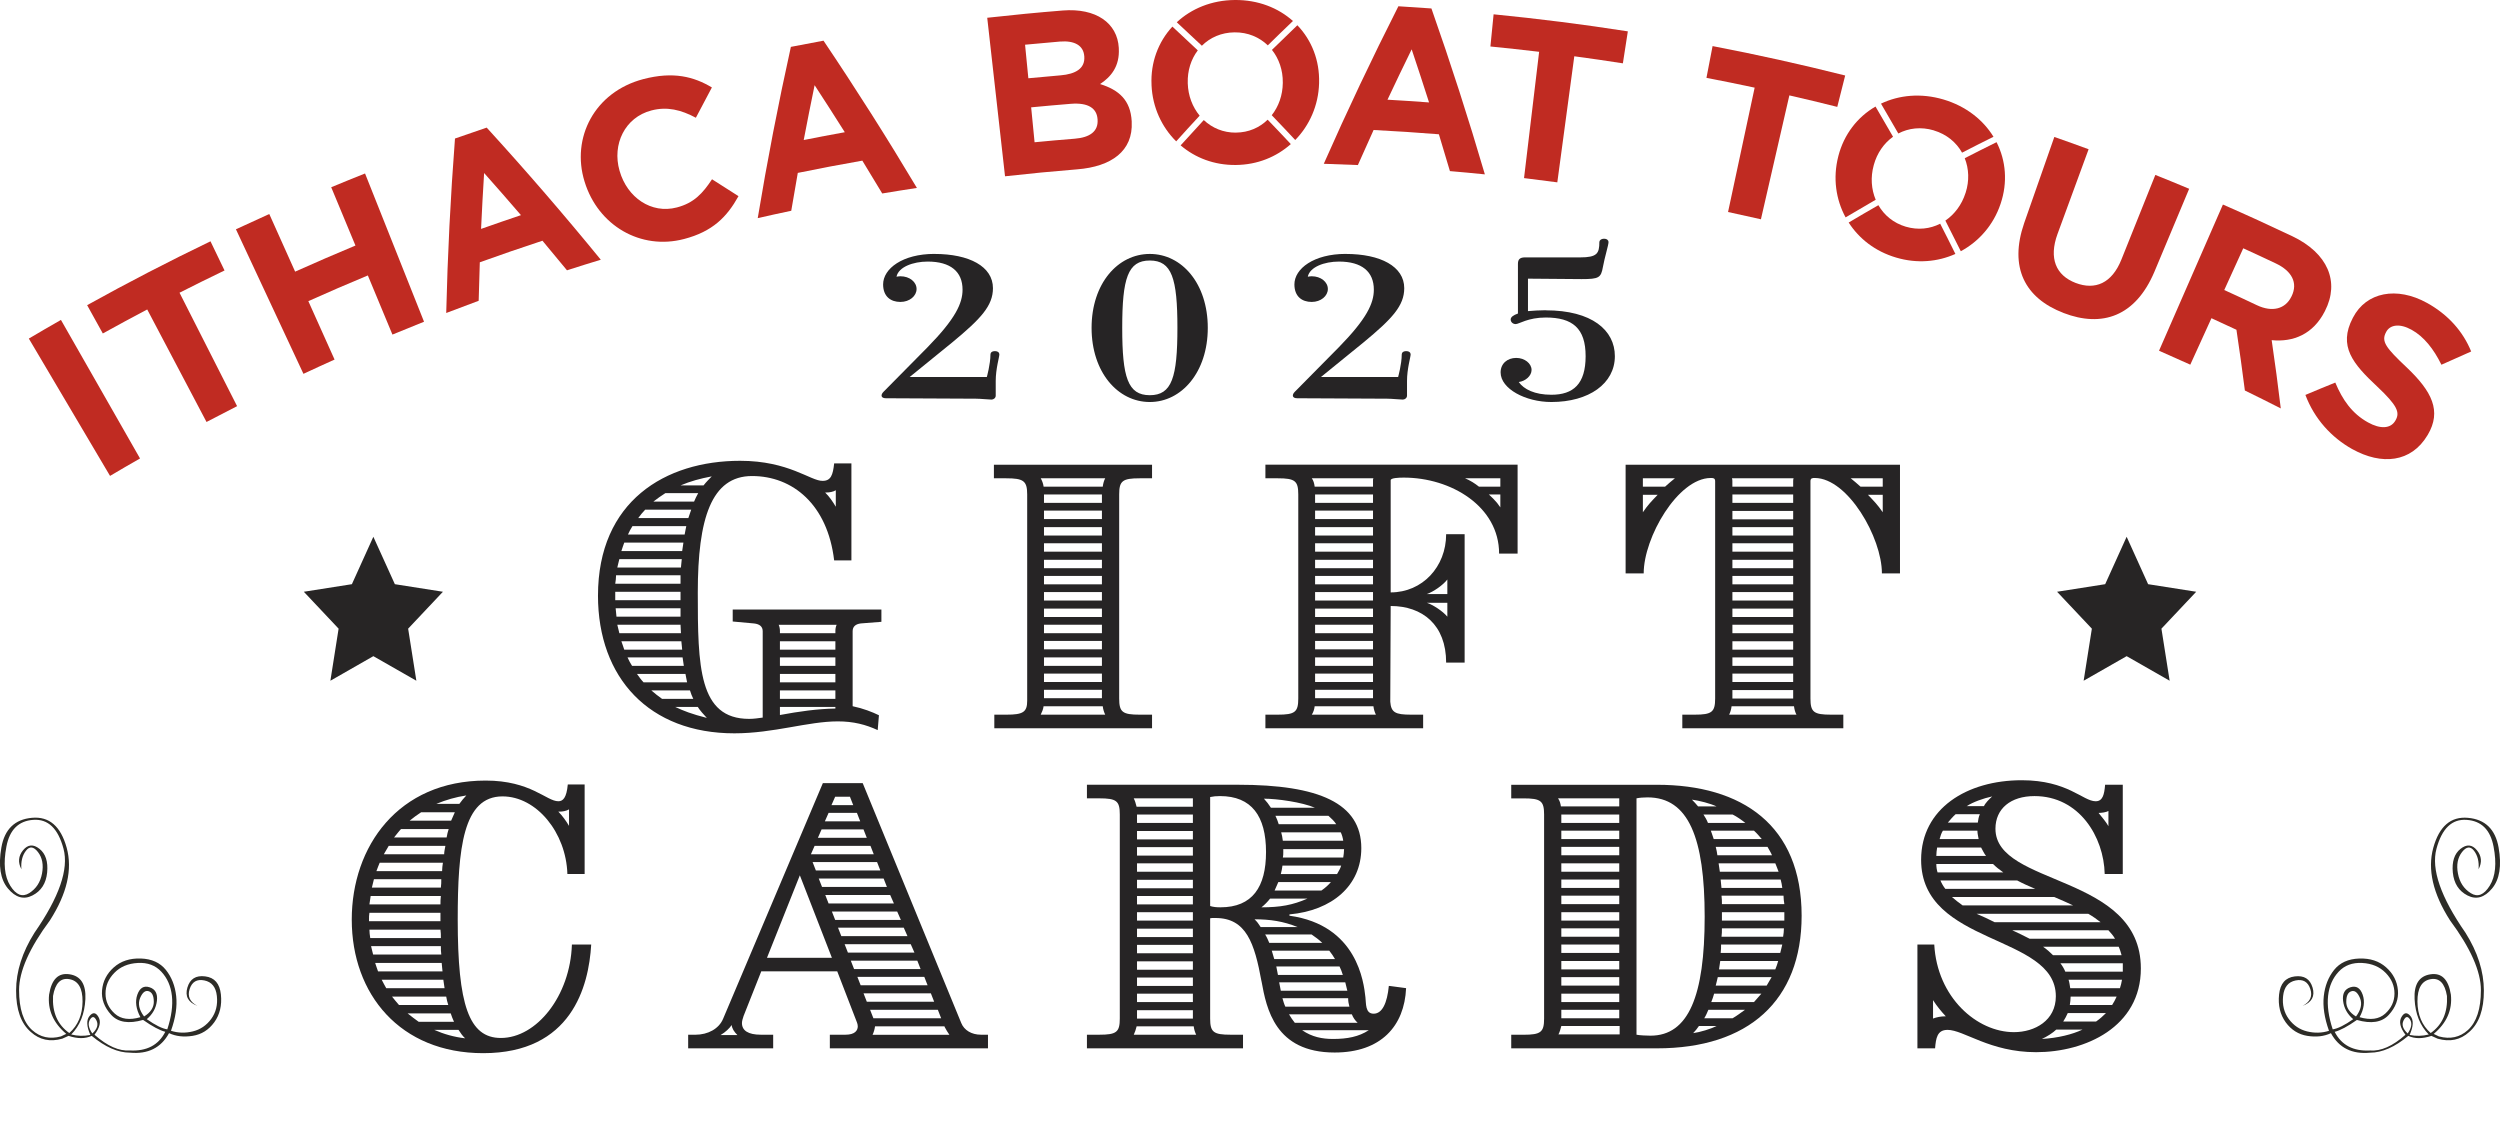 <?xml version="1.0" encoding="UTF-8"?> <svg xmlns="http://www.w3.org/2000/svg" id="b" viewBox="0 0 730.2 335"><defs><style>.e{fill:#c02b22;}.f{fill:#2d2c27;}.g{fill:#272525;}.h{fill:#262425;}</style></defs><g id="c"><path class="f" d="M712.39,302.72c3.27.88,6.09.26,8.43-1.86,2.54-2.32,3.8-6.2,3.8-11.67s-3.01-12.26-9.03-20.39c-4.99-7.82-6.61-14.88-4.88-21.17,1.74-6.29,5.11-9.21,10.14-8.76,5.02.45,8,3.35,8.94,8.67.94,5.33.3,9.32-1.92,11.98-2.22,2.66-4.61,3.33-7.16,2.03-2.56-1.31-3.98-3.55-4.29-6.71-.3-3.17.45-5.47,2.24-6.9,1.8-1.43,3.39-1.3,4.79.39,1.39,1.69,1.55,3.54.49,5.56.18-2.21-.26-4-1.32-5.39-1.06-1.39-2.23-1.27-3.51.37-1.28,1.64-1.68,3.73-1.19,6.28.48,2.55,1.72,4.45,3.74,5.72,2.01,1.27,3.86.54,5.54-2.17,1.69-2.72,2.06-6.52,1.12-11.42-.93-4.91-3.55-7.51-7.86-7.81-4.3-.3-7.23,2.51-8.82,8.45-1.58,5.94,1.24,14.1,8.48,24.52,3.57,5.68,5.36,11.3,5.37,16.88.02,5.57-1.42,9.62-4.31,12.12-2.56,2.32-5.62,2.96-9.19,1.94l-1.82-.82c-2.6.88-4.86.88-6.76,0-3.92,3.27-7.65,4.91-11.17,4.91-5.26.5-9.07-1.4-11.42-5.7-2,.94-4.3,1.2-6.89.79-2.59-.42-4.7-1.74-6.32-3.96-1.62-2.24-2.27-4.94-1.94-8.12.33-3.18,1.86-4.95,4.59-5.29,2.73-.34,4.46.75,5.2,3.28.74,2.53-.24,4.31-2.92,5.33,2.2-1.16,2.96-2.8,2.26-4.91-.69-2.12-2.13-2.96-4.29-2.52-2.16.44-3.38,1.95-3.66,4.54-.28,2.59.27,4.83,1.65,6.71,1.38,1.88,3.17,3.1,5.37,3.64,2.2.53,4.33.48,6.38-.18-1.35-3.78-1.85-7.16-1.52-10.14.33-2.99,1.34-5.54,3.01-7.64,1.69-2.11,4.13-3.22,7.33-3.33,3.21-.11,5.83.75,7.88,2.59,2.05,1.82,3.19,4.04,3.43,6.65.24,2.6-.65,5.01-2.66,7.21-2.01,2.2-5.12,2.7-9.32,1.49-2.7,1.9-4.87,3.06-6.49,3.47,1.98,3.88,5.42,5.7,10.32,5.45,3.17.25,6.63-1.28,10.36-4.59-1.57-2.09-1.96-3.82-1.17-5.18.78-1.37,1.65-1.46,2.62-.29.96,1.17.89,3.01-.24,5.52,1.85.38,3.72.34,5.59-.13-2.56-2.59-3.93-6.04-4.14-10.35-.21-4.31,1.33-6.72,4.62-7.23,3.27-.51,5.27,1.46,5.98,5.93.47,4.43-1.19,8.26-5.02,11.48l1.55.74ZM714.71,290.91c-.63-3.75-2.23-5.38-4.8-4.91-2.57.47-3.84,2.64-3.82,6.52.03,3.88,1.32,6.96,3.87,9.21,3.42-2.43,5-6.03,4.75-10.82M703.93,297.81c-.66-1.08-1.29-.99-1.9.25-.61,1.24-.2,2.5,1.21,3.8,1.11-1.63,1.35-2.98.69-4.05M689.94,281.26c-2.85-.15-5.14.7-6.87,2.56-1.73,1.86-2.76,4.2-3.08,7.04-.31,2.84.13,6.1,1.35,9.79,1.49-.22,3.49-1.21,5.99-2.97-1.72-1.46-2.71-3.25-2.96-5.35-.25-2.11.47-3.43,2.15-3.97,1.68-.53,2.87.19,3.57,2.17.69,1.98.4,4.17-.9,6.57,3.19.93,5.68.59,7.48-1.03,1.8-1.63,2.7-3.58,2.71-5.85.01-2.27-.84-4.3-2.58-6.07-1.74-1.78-4.03-2.74-6.87-2.89M685.29,292.58c0,1.72.95,3.16,2.85,4.32,1.46-1.95,1.85-3.75,1.16-5.39-.69-1.64-1.53-2.3-2.52-1.98-.99.32-1.48,1.33-1.48,3.06"></path><path class="f" d="M19.36,301.98c-3.82-3.22-5.49-7.05-5.02-11.48.71-4.46,2.7-6.44,5.98-5.93,3.28.5,4.82,2.92,4.62,7.23-.21,4.31-1.58,7.76-4.14,10.35,1.87.47,3.73.51,5.59.13-1.12-2.51-1.19-4.35-.24-5.52.97-1.17,1.84-1.08,2.62.29.79,1.36.4,3.09-1.17,5.18,3.74,3.31,7.2,4.83,10.36,4.59,4.91.25,8.35-1.57,10.32-5.45-1.62-.42-3.79-1.58-6.49-3.47-4.2,1.21-7.31.71-9.32-1.49-2.01-2.2-2.9-4.61-2.66-7.21.24-2.6,1.38-4.82,3.43-6.65,2.06-1.83,4.67-2.69,7.88-2.59,3.2.11,5.64,1.22,7.33,3.33,1.68,2.1,2.68,4.65,3.01,7.64.33,2.98-.17,6.37-1.52,10.14,2.05.66,4.18.72,6.38.18,2.2-.54,3.99-1.75,5.37-3.64,1.38-1.89,1.93-4.12,1.65-6.71-.28-2.59-1.5-4.1-3.66-4.54-2.16-.44-3.6.4-4.29,2.52-.69,2.12.06,3.76,2.26,4.91-2.69-1.02-3.66-2.8-2.92-5.33.74-2.53,2.46-3.63,5.2-3.28,2.74.34,4.26,2.11,4.59,5.29.33,3.18-.32,5.89-1.94,8.12-1.62,2.23-3.72,3.55-6.32,3.96-2.6.41-4.89.15-6.89-.79-2.35,4.3-6.16,6.2-11.42,5.7-3.52,0-7.24-1.64-11.17-4.91-1.9.88-4.15.88-6.76,0l-1.82.82c-3.56,1.02-6.63.37-9.19-1.94-2.89-2.51-4.33-6.55-4.31-12.12,0-5.58,1.8-11.2,5.37-16.88,7.23-10.41,10.06-18.58,8.48-24.52-1.58-5.94-4.52-8.75-8.82-8.45-4.31.3-6.93,2.9-7.86,7.81-.94,4.9-.56,8.71,1.12,11.42,1.68,2.71,3.53,3.43,5.54,2.17,2.01-1.27,3.26-3.17,3.74-5.72.48-2.55.08-4.64-1.19-6.28-1.28-1.64-2.45-1.76-3.51-.37-1.07,1.39-1.5,3.18-1.32,5.39-1.06-2.01-.9-3.86.49-5.56,1.4-1.69,2.99-1.82,4.79-.39,1.8,1.43,2.54,3.73,2.24,6.9-.31,3.17-1.74,5.41-4.29,6.71-2.55,1.31-4.94.63-7.16-2.03-2.22-2.66-2.85-6.65-1.92-11.98.94-5.33,3.92-8.22,8.94-8.67,5.03-.45,8.4,2.46,10.14,8.76,1.73,6.29.11,13.35-4.88,21.17-6.03,8.13-9.03,14.92-9.03,20.39,0,5.47,1.26,9.36,3.8,11.67,2.35,2.12,5.16,2.74,8.43,1.86l1.55-.74ZM15.49,290.91c-.26,4.79,1.32,8.4,4.75,10.82,2.56-2.26,3.84-5.33,3.87-9.21.03-3.88-1.25-6.06-3.82-6.52-2.57-.47-4.17,1.17-4.8,4.91M26.28,297.81c-.66,1.07-.43,2.42.69,4.05,1.41-1.3,1.82-2.56,1.21-3.8-.61-1.24-1.24-1.32-1.9-.25M40.27,281.26c-2.85.15-5.14,1.11-6.87,2.89-1.74,1.78-2.59,3.8-2.58,6.07,0,2.27.91,4.22,2.71,5.85,1.8,1.62,4.3,1.96,7.48,1.03-1.29-2.4-1.59-4.59-.9-6.57.7-1.98,1.89-2.71,3.57-2.17,1.68.54,2.4,1.86,2.15,3.97-.25,2.11-1.24,3.89-2.96,5.35,2.5,1.76,4.5,2.75,5.99,2.97,1.22-3.69,1.66-6.95,1.35-9.79-.32-2.84-1.35-5.18-3.08-7.04-1.73-1.86-4.02-2.72-6.87-2.56M44.92,292.58c0-1.72-.5-2.74-1.48-3.06-.99-.32-1.83.34-2.52,1.98-.69,1.64-.31,3.43,1.16,5.39,1.9-1.16,2.85-2.59,2.85-4.32"></path><path class="h" d="M174.66,173.98c0-27.58,19.67-39.39,41.51-39.39,14.28,0,20.63,5.95,24.11,5.86,2.4,0,3-1.7,3.36-5.1h5.04v28.34h-5.04c-1.92-16.34-12.12-24.65-23.99-24.65s-15.84,12.37-15.84,34,.24,36.93,15,36.93c1.32,0,2.64-.19,3.96-.38v-25.22c0-1.32-.84-2.08-2.52-2.27l-6.24-.57v-3.5h43.43v3.59l-6,.47c-1.56.19-2.4.94-2.4,2.27v21.91c3.12.66,5.76,1.7,7.68,2.64l-.36,4.34c-3.48-1.61-7.08-2.55-11.64-2.55-8.76,0-18.71,3.49-30.23,3.49-24.83,0-39.83-16.15-39.83-40.24ZM198.77,170.49v-2.46h-18.83c0,.85-.12,1.7-.24,2.46h19.07ZM198.77,175.31v-2.46h-19.07v2.46h19.07ZM198.77,180.12v-2.46h-18.95c.12.85.12,1.61.24,2.46h18.71ZM198.89,165.77c.12-.85.12-1.7.24-2.46h-18.23c-.24.76-.36,1.61-.6,2.46h18.59ZM198.89,184.94c0-.85-.12-1.7-.12-2.46h-18.47l.6,2.46h18ZM199.25,160.95l.36-2.46h-17.28c-.24.76-.6,1.61-.84,2.46h17.75ZM199.25,189.76c-.12-.85-.12-1.7-.24-2.46h-17.52c.24.75.6,1.61.84,2.46h16.92ZM199.73,194.48l-.36-2.46h-16.08c.36.85.84,1.7,1.32,2.46h15.12ZM199.97,156.13c.12-.85.36-1.7.48-2.46h-15.72c-.48.76-.96,1.61-1.32,2.46h16.55ZM200.69,199.3c-.12-.76-.36-1.61-.48-2.46h-14.16c.6.85,1.2,1.7,1.92,2.46h12.72ZM201.05,151.32c.24-.85.6-1.61.84-2.46h-13.44c-.72.76-1.44,1.61-2.04,2.46h14.64ZM202.49,204.12c-.36-.76-.72-1.61-.96-2.46h-11.28c.96.85,2.04,1.7,3.12,2.46h9.12ZM202.73,146.5c.36-.85.72-1.61,1.2-2.46h-9.6c-1.2.76-2.4,1.61-3.48,2.46h11.88ZM203.81,206.48h-6.6c2.4,1.13,4.8,2.08,9.24,3.21-.72-.76-2.16-2.36-2.64-3.21ZM205.49,141.78c.72-.94,1.68-1.89,2.4-2.64-3.48.66-6.24,1.42-9.12,2.64h6.72ZM244,184.94v-.66c0-.66.12-1.23.36-1.79h-16.92c.24.57.36,1.13.36,1.79v.66h16.2ZM244,189.76v-2.46h-16.2v2.46h16.2ZM244,194.48v-2.46h-16.2v2.46h16.2ZM244,199.3v-2.46h-16.2v2.46h16.2ZM244,204.12v-2.46h-16.2v2.46h16.2ZM244,206.95v-.47h-16.2v2.36c5.64-1.04,10.8-1.79,16.2-1.89ZM244.12,143.19c-.72.47-1.92.66-2.76.66h-.36c1.2,1.13,2.28,2.74,3.12,4.16v-4.82Z"></path><path class="h" d="M290.42,208.74h3.6c4.8,0,6-.76,6-4.06v-60.26c0-3.97-1.08-4.72-6.12-4.72h-3.6v-3.97h46.19v3.97h-3.6c-5.04,0-6,.76-6,4.72v59.6c0,3.97.96,4.72,6,4.72h3.6v3.97h-46.07v-3.97ZM322.09,142.15c.12-.94.36-1.79.72-2.46h-18.83c.36.66.72,1.51.84,2.46h17.28ZM322.81,208.74c-.36-.76-.6-1.51-.72-2.46h-17.28c-.12.94-.48,1.7-.84,2.46h18.83ZM321.85,146.88v-2.46h-16.92v2.46h16.92ZM321.85,151.6v-2.46h-16.92v2.46h16.92ZM321.85,156.42v-2.46h-16.92v2.46h16.92ZM321.85,161.14v-2.46h-16.92v2.46h16.92ZM321.85,165.96v-2.46h-16.92v2.46h16.92ZM321.85,170.68v-2.46h-16.92v2.46h16.92ZM321.85,175.4v-2.46h-16.92v2.46h16.92ZM321.85,180.22v-2.46h-16.92v2.46h16.92ZM321.85,184.94v-2.46h-16.92v2.46h16.92ZM321.85,189.66v-2.46h-16.92v2.46h16.92ZM321.85,194.48v-2.46h-16.92v2.46h16.92ZM321.85,199.2v-2.46h-16.92v2.46h16.92ZM321.85,203.93v-2.46h-16.92v2.46h16.92Z"></path><path class="h" d="M369.6,208.74h3.6c5.04,0,6-.76,6-4.72v-59.6c0-3.97-.96-4.72-6-4.72h-3.6v-3.97h73.66v25.97h-5.4c0-13.79-14.04-22.2-27.83-22.2-1.44,0-3.84.09-3.84.76v32.77c9.24,0,16.2-7.46,16.2-17h5.4v37.5h-5.4c0-11.05-6.96-16.53-16.2-16.53l-.12,27.96c.24,3.12,1.44,3.78,6,3.78h3.6v3.97h-46.07v-3.97ZM401.03,142.15v-1.89c0-.19,0-.38.12-.57h-18c.48.66.72,1.51.84,2.46h17.04ZM401.87,208.74c-.36-.76-.6-1.51-.72-2.46h-17.16c-.12.94-.36,1.7-.84,2.46h18.71ZM401.03,146.88v-2.46h-16.92v2.46h16.92ZM401.03,151.6v-2.46h-16.92v2.46h16.92ZM401.03,156.42v-2.46h-16.92v2.46h16.92ZM401.03,161.14v-2.46h-16.92v2.46h16.92ZM401.03,165.96v-2.46h-16.92v2.46h16.92ZM401.03,170.68v-2.46h-16.92v2.46h16.92ZM401.03,175.4v-2.46h-16.92v2.46h16.92ZM401.03,180.22v-2.46h-16.92v2.46h16.92ZM401.03,184.94v-2.46h-16.92v2.46h16.92ZM401.03,189.66v-2.46h-16.92v2.46h16.92ZM401.03,194.48v-2.46h-16.92v2.46h16.92ZM401.03,199.2v-2.46h-16.92v2.46h16.92ZM401.03,203.93v-2.46h-16.92v2.46h16.92ZM422.74,173.51v-4.25c-1.32,1.7-4.08,3.59-6,4.25h6ZM422.74,176.06h-6c1.8.57,4.68,2.46,6,4.06v-4.06ZM438.22,142.15v-2.46h-10.32c1.56.66,2.88,1.51,4.08,2.46h6.24ZM438.22,144.42h-3.36c.84.76,1.68,1.61,2.4,2.46l.96,1.32v-3.78Z"></path><path class="h" d="M491.36,208.74h3.6c5.04,0,6-.76,6-4.72v-63.47c0-.94-.6-.94-1.32-.94-9.6.09-19.55,17.38-19.55,27.86h-5.28v-31.74h80.14v31.74h-5.28c0-10.48-9.96-27.77-19.55-27.86-.72,0-1.32,0-1.32.94v63.47c0,3.97.96,4.72,6,4.72h3.6v3.97h-47.03v-3.97ZM486.33,142.15c.96-.85,1.92-1.7,2.88-2.46h-9.36v2.46h6.48ZM484.17,144.52h-4.32v5.1c1.56-2.27,2.52-3.21,4.32-5.1ZM524.71,208.74c-.36-.66-.6-1.51-.72-2.46h-18.23c-.12.94-.36,1.79-.72,2.46h19.67ZM523.75,142.15v-1.61c0-.28,0-.57.12-.85h-18c.12.28.12.57.12.85v1.61h17.75ZM523.75,146.88v-2.46h-17.75v2.46h17.75ZM523.75,151.69v-2.46h-17.75v2.46h17.75ZM523.75,156.42v-2.46h-17.75v2.46h17.75ZM523.75,161.14v-2.46h-17.75v2.46h17.75ZM523.75,165.96v-2.46h-17.75v2.46h17.75ZM523.75,170.68v-2.46h-17.75v2.46h17.75ZM523.75,175.4v-2.46h-17.75v2.46h17.75ZM523.75,180.22v-2.46h-17.75v2.46h17.75ZM523.75,184.94v-2.46h-17.75v2.46h17.75ZM523.75,189.76v-2.46h-17.75v2.46h17.75ZM523.75,194.48v-2.46h-17.75v2.46h17.75ZM523.75,199.2v-2.46h-17.75v2.46h17.75ZM523.75,204.02v-2.46h-17.75v2.46h17.75ZM549.91,142.15v-2.46h-9.36c.96.76,1.92,1.61,2.88,2.46h6.48ZM549.91,144.52h-4.32c1.8,1.89,2.76,2.83,4.32,5.1v-5.1Z"></path><path class="h" d="M272.93,74.17c10.17,0,17.09,3.65,17.09,10,0,5.13-3.5,8.91-11.88,15.83l-12.45,10.12h22.54s1.06-3.78,1.06-6.6c0-.51.41-.96,1.3-.96s1.3.45,1.3.96c0,.77-1.06,4.17-1.06,7.75v4.29c0,.7-.65,1.15-1.22,1.15-.73,0-3.26-.26-4.56-.26l-26.29-.13c-1.55,0-1.55-1.03-.73-1.86l12.86-13.01c8.22-8.39,10.25-12.88,10.25-16.85,0-5.25-3.5-8.2-10.17-8.2-4.31,0-8.55,1.6-9.12,4.42.41-.06.73-.13,1.14-.13,2.69,0,4.72,1.67,4.72,3.72s-2.04,3.78-4.72,3.78c-2.85,0-5.05-1.6-5.05-5.12,0-4.61,5.7-8.91,14.98-8.91Z"></path><path class="h" d="M335.84,117.42c-9.36,0-17.01-8.71-17.01-21.66s7.65-21.59,17.01-21.59,16.93,8.65,16.93,21.59-7.65,21.66-16.93,21.66ZM335.84,76.09c-6.43,0-8.06,5.19-8.06,19.67s1.63,19.67,8.06,19.67,8.06-5.19,8.06-19.67-1.63-19.67-8.06-19.67Z"></path><path class="h" d="M393.06,74.17c10.17,0,17.09,3.65,17.09,10,0,5.13-3.5,8.91-11.88,15.83l-12.45,10.12h22.54s1.06-3.78,1.06-6.6c0-.51.41-.96,1.3-.96s1.3.45,1.3.96c0,.77-1.06,4.17-1.06,7.75v4.29c0,.7-.65,1.15-1.22,1.15-.73,0-3.26-.26-4.56-.26l-26.29-.13c-1.55,0-1.55-1.03-.73-1.86l12.86-13.01c8.22-8.39,10.25-12.88,10.25-16.85,0-5.25-3.5-8.2-10.17-8.2-4.31,0-8.55,1.6-9.12,4.42.41-.06.73-.13,1.14-.13,2.69,0,4.72,1.67,4.72,3.72s-2.04,3.78-4.72,3.78c-2.85,0-5.05-1.6-5.05-5.12,0-4.61,5.7-8.91,14.98-8.91Z"></path><path class="h" d="M451.49,90.64c13.51,0,20.18,5.83,20.18,13.39,0,8.01-7.57,13.39-18.56,13.39-7.49,0-14.81-3.84-14.81-8.65,0-2.56,1.95-4.23,4.56-4.23,2.44,0,4.48,1.6,4.48,3.52,0,1.73-1.79,3.27-3.74,3.52,1.46,2.11,4.64,3.72,9.52,3.72,6.43,0,10.01-3.14,10.01-11.28s-3.83-11.28-11.64-11.28c-5.21,0-7.81,1.92-8.79,1.92-.73,0-1.46-.51-1.46-1.35,0-.7.81-1.28,2.12-1.73v-14.54c0-1.34.65-1.86,2.04-1.86h16.12c4.96,0,5.62-1.15,5.62-4.49,0-.45.49-.96,1.38-.96s1.3.51,1.3.96c0,.9-1.14,4.49-1.63,7.24-.57,3.2-1.14,3.59-6.27,3.59l-15.63-.13v9.48c1.38-.13,3.66-.26,5.21-.26Z"></path><path class="h" d="M102.74,268.6c0-21.35,13.56-40.61,39.11-40.61,13.2,0,17.75,6.04,21.23,6.04,1.32,0,2.4-.94,2.76-4.91h4.92v26.16h-5.04c-.36-12.09-9-22.67-18.95-22.67-11.52,0-13.08,15.11-13.08,35.99,0,24.84,3.24,34.57,12.6,34.57,10.44,0,20.27-12.28,20.75-27.3h5.64c-.72,12.28-5.76,31.74-31.55,31.74-24.23,0-38.39-17.19-38.39-39.01ZM128.65,269.08v-2.46h-20.75c-.12.66-.12,1.32-.12,1.98v.47h20.87ZM128.65,264.16c0-.85,0-1.61.12-2.46h-20.51l-.36,2.46h20.75ZM128.77,273.99c0-.85,0-1.7-.12-2.46h-20.75c0,.76.12,1.61.24,2.46h20.63ZM128.89,278.8c-.12-.76-.12-1.61-.12-2.46h-20.39c.24.85.36,1.7.6,2.46h19.91ZM128.77,259.25c.12-.85.12-1.61.12-2.46h-19.67l-.6,2.46h20.15ZM129.25,283.72c-.12-.76-.12-1.61-.24-2.46h-19.43c.24.85.6,1.7.84,2.46h18.83ZM129.13,254.44c0-.85.12-1.7.24-2.46h-18.47c-.36.76-.6,1.61-.96,2.46h19.2ZM129.85,288.63l-.36-2.46h-18c.48.85.84,1.7,1.32,2.46h17.04ZM129.73,249.52c0-.85.24-1.7.36-2.46h-16.55l-1.44,2.46h17.63ZM130.93,293.54c-.24-.76-.48-1.61-.6-2.46h-15.83c.72.85,1.32,1.7,2.04,2.46h14.4ZM130.45,244.61c.12-.85.36-1.7.6-2.46h-13.92c-.72.75-1.32,1.61-2.04,2.46h15.36ZM132.61,298.45c-.36-.85-.72-1.61-.96-2.46h-12.6c1.08.85,2.16,1.7,3.24,2.46h10.32ZM131.77,239.7l1.08-2.46h-9.84c-1.2.76-2.28,1.61-3.36,2.46h12.12ZM133.93,300.81h-7.08c2.76,1.23,5.76,2.08,9,2.46-.72-.66-1.32-1.51-1.92-2.46ZM134.17,234.79c.6-.85,1.32-1.7,2.04-2.46-3.12.47-6,1.32-8.76,2.46h6.72ZM166.2,236.4c-.72.47-1.92.66-2.76.66h-.36c1.2,1.23,2.28,2.74,3.12,4.16v-4.82Z"></path><path class="h" d="M200.99,302.23h2.04c3.84,0,6.96-1.79,8.16-4.63l29.15-68.86h11.64l28.79,70.08c.84,2.08,3,3.4,5.76,3.4h2.04v3.97h-46.19v-3.97h4.56c2.76,0,3.6-1.23,3.6-2.46,0-.38-.12-.85-.24-1.13l-5.76-14.92h-22.19l-5.16,13.03c-.24.76-.48,1.42-.48,2.08,0,2.17,1.8,3.4,5.52,3.4h3.6v3.97h-24.83v-3.97ZM215.38,302.32c-.96-.95-1.56-1.89-1.68-2.93-.6.94-1.8,2.08-3.24,2.93h4.92ZM242.98,279.75l-9.36-24.09-9.6,24.09h18.95ZM255.21,249.52l-.96-2.46h-16.32l-1.08,2.46h18.35ZM257.13,254.25l-.96-2.46h-18.83l.96,2.46h18.83ZM253.17,244.71l-.96-2.46h-12.24l-1.08,2.46h14.28ZM259.05,259.06l-.96-2.46h-18.95l.96,2.46h18.95ZM251.25,239.89l-.96-2.46h-8.28l-1.08,2.46h10.32ZM261.09,263.88l-1.08-2.46h-18.96l.96,2.46h19.07ZM249.21,235.17l-.96-2.46h-4.32l-1.08,2.46h6.36ZM263.13,268.7l-1.08-2.46h-19.07l.96,2.46h19.19ZM265.05,273.42l-1.08-2.46h-19.2l.96,2.46h19.31ZM267.09,278.24l-1.08-2.46h-19.31l.96,2.46h19.43ZM268.89,283.05l-.96-2.46h-19.43l.96,2.46h19.43ZM270.93,287.78l-.96-2.46h-19.55l.96,2.46h19.55ZM272.85,292.59l-.96-2.46h-19.67l.96,2.46h19.67ZM274.89,297.41l-.96-2.46h-19.79l.96,2.46h19.79ZM277.29,302.23c-.48-.66-.96-1.51-1.32-2.17l-.12-.28h-20.27c-.12.85-.36,1.7-.72,2.46h22.43Z"></path><path class="h" d="M368.46,286.64c-2.04-11.15-4.44-18.51-13.44-18.51-1.08,0-1.32,0-1.56.09v29.28c0,3.97.96,4.72,6,4.72h3.6v3.97h-45.59v-3.97h3.6c5.04,0,6-.76,6-4.72v-59.6c0-3.97-.96-4.72-6-4.72h-3.6v-3.97h44.15c23.63,0,35.99,5.38,35.99,18.51,0,10.96-8.52,18.23-20.99,19.36v.38c19.79,2.74,21.71,19.46,22.19,23.8.24,1.79-.12,4.82,2.4,4.82s3.96-3.12,4.44-8.12l5.04.66c-.48,11.05-7.32,18.8-20.87,18.8-17.4,0-19.91-12.84-21.35-20.78ZM348.42,235.64v-2.46h-17.28c.36.66.6,1.51.84,2.46h16.44ZM349.38,302.23c-.36-.76-.6-1.51-.72-2.46h-16.67c-.24.94-.48,1.7-.84,2.46h18.23ZM348.42,240.36v-2.46h-16.32v2.46h16.32ZM348.42,245.18v-2.46h-16.32v2.46h16.32ZM348.42,249.9v-2.46h-16.32v2.46h16.32ZM348.42,254.62v-2.46h-16.32v2.46h16.32ZM348.42,259.44v-2.46h-16.32v2.46h16.32ZM348.42,264.16v-2.46h-16.32v2.46h16.32ZM348.42,268.89v-2.46h-16.32v2.46h16.32ZM348.42,273.7v-2.46h-16.32v2.46h16.32ZM348.42,278.43v-2.46h-16.32v2.46h16.32ZM348.42,283.24v-2.46h-16.32v2.46h16.32ZM348.42,287.97v-2.46h-16.32v2.46h16.32ZM348.42,292.69v-2.46h-16.32v2.46h16.32ZM348.42,297.51v-2.46h-16.32v2.46h16.32ZM369.78,248.86c0-10.48-4.2-16.34-13.44-16.34-1.08,0-2.04.09-2.88.28v31.83c.84.28,1.8.38,3,.38,9.36,0,13.32-5.95,13.32-16.15ZM379.02,270.78c-4.2-1.7-8.04-2.27-12.6-2.27.72.66,1.2,1.32,1.8,2.27h10.8ZM381.89,262.46h-10.92c-.72.94-1.68,1.89-2.52,2.55,5.52,0,9.12-.66,13.44-2.55ZM384.05,235.92c-3.72-1.61-11.04-2.64-14.88-2.64.72.76,1.44,1.7,2.04,2.64h12.84ZM386.21,275.4c-.96-.95-2.04-1.7-3.12-2.46h-13.56c.48.76.84,1.61,1.2,2.46h15.48ZM389.93,280.13c-.48-.85-1.08-1.7-1.68-2.46h-16.79l.72,2.46h17.75ZM385.97,260.1c1.08-.75,2.04-1.61,2.76-2.46h-15.36l-1.08,2.46h13.68ZM390.29,240.74c-.6-.94-1.44-1.7-2.28-2.46h-15.48c.36.76.72,1.61.96,2.46h16.79ZM392.21,284.75c-.24-.85-.6-1.7-.96-2.46h-18.47l.48,2.46h18.96ZM393.53,289.38l-.6-2.46h-19.31l.48,2.46h19.43ZM390.53,255.29c.48-.85.96-1.61,1.2-2.46h-17.15c-.12.85-.24,1.61-.48,2.46h16.44ZM392.33,245.56c-.12-.85-.36-1.7-.72-2.46h-17.4c.24.76.36,1.61.48,2.46h17.63ZM394.13,294.01c-.24-.85-.36-1.61-.36-2.36v-.09h-19.19c.24.85.48,1.7.84,2.46h18.71ZM392.33,250.47c.12-.76.24-1.61.24-2.36v-.09h-17.75v.94c0,.47,0,.95-.12,1.51h17.63ZM396.53,298.73c-.72-.66-1.32-1.51-1.68-2.46h-18.35c.48.85,1.08,1.7,1.68,2.46h18.35ZM399.77,300.91h-19.43c2.88,1.98,5.88,2.55,9,2.55,4.2,0,7.56-.66,10.44-2.55Z"></path><path class="h" d="M441.4,302.23h3.6c5.04,0,6-.76,6-4.72v-59.6c0-3.97-.96-4.72-6-4.72h-3.6v-3.97h42.59c24.83,0,42.23,11.81,42.23,38.25,0,24.84-15.6,38.73-42.23,38.73h-42.59v-3.97ZM472.95,235.54v-2.36h-17.88c.48.66.72,1.51.84,2.36h17.04ZM473.07,302.13v-2.46h-17.04c-.24.95-.48,1.79-.84,2.46h17.88ZM472.95,240.36v-2.46h-16.92v2.46h16.92ZM472.95,245.08v-2.46h-16.92v2.46h16.92ZM472.95,249.81v-2.46h-16.92v2.46h16.92ZM472.95,254.62v-2.46h-16.92v2.46h16.92ZM472.95,259.35v-2.46h-16.92v2.46h16.92ZM472.95,264.07v-2.46h-16.92v2.46h16.92ZM472.95,268.89v-2.46h-16.92v2.46h16.92ZM472.95,273.61v-2.46h-16.92v2.46h16.92ZM472.95,278.33v-2.46h-16.92v2.46h16.92ZM472.95,283.15v-2.46h-16.92v2.46h16.92ZM472.95,287.87v-2.46h-16.92v2.46h16.92ZM472.95,292.69v-2.46h-16.92v2.46h16.92ZM472.95,297.41v-2.46h-16.92v2.46h16.92ZM497.9,267.75c0-22.95-4.68-34.85-16.67-34.85-1.08,0-2.4.09-3.24.28v69.04c.84.19,3.12.28,4.08.28,11.16,0,15.83-11.71,15.83-34.76ZM501.38,235.54c-1.8-.85-5.04-1.7-7.2-1.98.48.47,1.44,1.51,1.8,1.98h5.4ZM501.38,299.68h-5.16c-.36.57-1.2,1.61-1.68,2.08,2.04-.28,5.16-1.23,6.84-2.08ZM509.78,240.36c-1.2-.94-2.4-1.79-3.72-2.46h-8.52c.48.76.96,1.51,1.32,2.46h10.92ZM506.06,297.41c1.32-.76,2.4-1.61,3.6-2.46h-10.68c-.36.85-.72,1.7-1.2,2.46h8.28ZM514.58,245.08c-.72-.85-1.44-1.7-2.28-2.46h-12.6c.24.76.6,1.61.84,2.46h14.04ZM512.3,292.69l2.16-2.46h-13.8c-.24.85-.48,1.61-.84,2.46h12.48ZM517.57,249.81c-.36-.85-.84-1.61-1.32-2.46h-15.12c.24.85.36,1.61.48,2.46h15.96ZM516.01,287.87l1.44-2.46h-15.72c-.24.85-.36,1.7-.6,2.46h14.88ZM519.49,254.62c-.36-.85-.6-1.7-.96-2.46h-16.56l.36,2.46h17.15ZM518.53,283.15c.36-.85.6-1.61.84-2.46h-16.92l-.36,2.46h16.44ZM520.57,259.35c-.12-.85-.24-1.7-.48-2.46h-17.52c.12.85.12,1.61.24,2.46h17.75ZM519.97,278.33c.24-.76.36-1.61.6-2.46h-17.88c0,.85,0,1.7-.12,2.46h17.4ZM521.17,264.07c-.12-.75-.24-1.61-.24-2.46h-18.11c.12.85.12,1.7.12,2.46h18.23ZM520.81,273.61c.12-.76.24-1.61.24-2.46h-18.11c0,.85,0,1.7-.12,2.46h18ZM521.17,268.89v-2.46h-18.23v2.46h18.23Z"></path><path class="h" d="M568.8,300.81c-3,0-3.36,2.46-3.6,5.38h-5.16v-30.32h4.92c.84,15.49,12.48,25.6,23.27,25.6,6.12,0,12.24-3.4,12.24-10.48,0-18.32-39.35-14.64-39.35-39.86,0-15.02,13.44-23.24,29.39-23.24,13.44,0,17.87,6.14,21.59,6.14,2.04,0,2.52-1.89,2.76-4.82h5.16v26.07h-5.28c-.24-10.86-7.44-22.76-20.51-22.76-6.96,0-11.4,3.68-11.4,9.54,0,16.91,42.47,13.03,42.47,40.8,0,17.1-16.2,24.46-30.59,24.46-13.56,0-21.11-6.52-25.91-6.52ZM568.32,296.84c-1.32-1.42-2.64-3.02-3.72-4.72v5.38c.96-.38,2.28-.66,3.72-.66ZM580.08,250c-.6-.75-.96-1.61-1.44-2.46h-12.84c-.12.75-.24,1.61-.24,2.46h14.52ZM585.12,254.81c-1.08-.76-2.16-1.61-3-2.46h-16.56c0,.85.12,1.7.36,2.46h19.19ZM577.92,245.08c-.12-.76-.36-1.61-.36-2.46h-10.08c-.48.76-.72,1.61-.96,2.46h11.4ZM594.47,259.63c-1.8-.76-3.72-1.61-5.28-2.46h-22.43c.36.85.84,1.7,1.44,2.46h26.27ZM577.68,240.27c.12-.85.24-1.7.6-2.46h-7.08c-.84.75-1.56,1.61-2.28,2.46h8.76ZM605.51,264.45c-1.8-.85-3.72-1.7-5.52-2.46h-29.87c.96.85,2.04,1.7,3.12,2.46h32.27ZM579.48,235.45c.36-.85,1.56-2.08,2.4-2.83-2.64.57-5.52,1.61-7.44,2.83h5.04ZM613.55,269.36c-1.08-.85-2.28-1.7-3.6-2.46h-32.63c1.8.76,3.6,1.61,5.28,2.46h30.95ZM617.75,274.18c-.48-.85-1.2-1.7-1.92-2.46h-28.07c1.68.75,3.36,1.61,5.04,2.46h24.95ZM608.27,300.72h-7.68c-.96.95-2.76,2.08-4.2,2.74,4.68-.28,8.88-1.32,11.88-2.74ZM619.67,278.99c-.24-.85-.48-1.7-.84-2.46h-22.07c1.08.76,2.04,1.61,2.88,2.46h20.03ZM620.03,283.81v-2.46h-18.23c.6.76,1.08,1.61,1.44,2.46h16.79ZM612.23,298.36c1.08-.75,2.04-1.61,2.88-2.46h-11.16c-.36.85-.84,1.7-1.32,2.46h9.6ZM619.19,288.63c.24-.75.48-1.61.6-2.46h-15.6c.24.75.36,1.61.48,2.46h14.52ZM616.91,293.54c.48-.76.96-1.61,1.32-2.46h-13.44c0,.85-.12,1.7-.24,2.46h12.36ZM615.83,236.87c-.6.38-2.04.57-2.88.57.84,1.04,2.28,2.74,2.88,3.87v-4.44Z"></path><g id="d"><path class="e" d="M8.42,98.89c3.11-1.84,6.24-3.66,9.38-5.45,7.7,13.49,15.4,26.98,23.1,40.47-2.93,1.67-5.85,3.36-8.76,5.09-7.91-13.37-15.81-26.74-23.72-40.11"></path><path class="e" d="M52.44,85.51c5.6,11.04,11.21,22.08,16.81,33.12-2.99,1.52-5.96,3.06-8.93,4.62-5.78-10.95-11.55-21.91-17.32-32.86-4.34,2.29-8.66,4.62-12.97,7.01-1.53-2.76-3.05-5.51-4.58-8.27,11.87-6.59,23.89-12.8,36.03-18.65l4.1,8.52c-4.4,2.12-8.78,4.28-13.15,6.5"></path><path class="e" d="M114.62,97.72l-7.18-17.27c-5.82,2.42-11.61,4.92-17.38,7.51l7.66,17.06c-3.04,1.37-6.07,2.75-9.09,4.17-6.57-14.07-13.15-28.15-19.72-42.22,3.24-1.51,6.49-3,9.74-4.46,2.52,5.61,5.03,11.22,7.55,16.83,5.85-2.62,11.72-5.16,17.62-7.62-2.36-5.68-4.72-11.35-7.08-17.03,3.29-1.37,6.58-2.7,9.88-4.02,5.74,14.43,11.48,28.87,17.23,43.3-3.08,1.23-6.16,2.48-9.22,3.75"></path><path class="e" d="M165.61,78.96c-2.37-2.89-4.76-5.78-7.17-8.65-6.12,2.01-12.22,4.11-18.3,6.3-.13,3.75-.24,7.5-.33,11.24-3.17,1.17-6.32,2.36-9.48,3.57.4-16.92,1.25-33.91,2.56-50.96,3.08-1.08,6.17-2.15,9.26-3.19,11.53,12.63,22.64,25.5,33.33,38.59-3.3,1-6.59,2.03-9.87,3.09M141.4,50.54c-.34,5.45-.64,10.89-.89,16.32,3.87-1.37,7.76-2.71,11.65-4.02-3.55-4.12-7.13-8.23-10.76-12.31"></path><path class="e" d="M199.79,69.81c-12.66,3.33-25.09-3.91-29.03-16.71-.01-.04-.02-.08-.04-.13-3.89-12.64,2.84-26.1,17.2-29.87,8.77-2.29,14.75-.7,20.01,2.44-1.59,2.95-3.15,5.9-4.68,8.85-4.29-2.3-8.4-3.34-12.99-2.13-7.76,2.03-11.51,9.91-9.31,17.58.01.04.02.08.04.13,2.21,7.69,9.21,12.59,16.71,10.62,5.02-1.31,7.57-4.15,10.27-8.23,2.6,1.63,5.17,3.27,7.73,4.93-3.36,6.06-7.55,10.34-15.9,12.52"></path><path class="e" d="M257.69,56.52c-1.92-3.21-3.86-6.41-5.82-9.6-6.3,1.1-12.58,2.3-18.85,3.58-.66,3.69-1.3,7.38-1.91,11.06-3.27.69-6.53,1.4-9.79,2.15,2.76-16.67,5.99-33.35,9.68-50.02,3.18-.62,6.36-1.23,9.53-1.81,9.53,14.16,18.63,28.51,27.28,43.01-3.38.51-6.76,1.06-10.13,1.62M237.93,24.89c-1.11,5.34-2.16,10.68-3.18,16.01,4-.8,8-1.56,12-2.28-2.9-4.6-5.84-9.18-8.82-13.74"></path><path class="e" d="M314.64,49.46c-7.04.57-14.07,1.24-21.09,2.03l-5.2-46.3c7.34-.82,14.68-1.53,22.04-2.12,9.73-.78,15.98,3.64,16.39,10.93,0,.05,0,.09,0,.14.3,5.25-2.31,8.34-5.47,10.41,5.47,1.7,8.91,4.67,9.24,10.91v.13c.44,8.51-5.93,13.08-15.91,13.87M316.69,16.4c-.22-3.06-2.76-4.61-7.12-4.26-3.39.28-6.78.59-10.17.92.31,3.26.64,6.53.96,9.8,3.12-.31,6.25-.59,9.37-.85,4.48-.37,7.22-2.03,6.97-5.49,0-.04,0-.08,0-.13M320.57,34.81c-.21-3.12-2.63-4.9-7.79-4.49-3.87.31-7.74.66-11.6,1.03.33,3.4.66,6.8,1,10.2,3.91-.38,7.83-.73,11.75-1.04,4.36-.35,6.89-2.11,6.65-5.57,0-.05,0-.09,0-.13"></path><path class="e" d="M423.49,49.97c-1.05-3.59-2.13-7.17-3.22-10.75-6.35-.51-12.71-.92-19.07-1.25-1.55,3.41-3.08,6.82-4.59,10.24-3.32-.15-6.64-.27-9.96-.37,6.82-15.45,14.08-30.79,21.79-46.01,3.22.19,6.43.4,9.65.64,5.66,16.09,10.86,32.25,15.61,48.46-3.39-.35-6.79-.66-10.19-.95M412.32,14.41c-2.4,4.89-4.75,9.8-7.06,14.71,4.05.23,8.1.49,12.14.8-1.65-5.17-3.35-10.34-5.08-15.51"></path><path class="e" d="M459.82,16.44c-1.65,12.27-3.31,24.54-4.96,36.82-3.24-.44-6.48-.85-9.72-1.24l4.41-36.89c-4.74-.57-9.48-1.08-14.23-1.55l.93-9.4c13.1,1.29,26.18,2.95,39.21,4.98-.48,3.11-.97,6.22-1.45,9.34-4.72-.74-9.45-1.42-14.18-2.06"></path><path class="e" d="M522.64,27.85c-2.77,12.07-5.54,24.13-8.31,36.2-3.2-.73-6.39-1.44-9.6-2.13,2.59-12.11,5.18-24.21,7.77-36.32-4.68-1-9.37-1.96-14.08-2.86.6-3.09,1.19-6.18,1.79-9.28,12.97,2.49,25.88,5.36,38.73,8.59-.77,3.06-1.54,6.11-2.31,9.17-4.65-1.17-9.32-2.29-13.99-3.36"></path><path class="e" d="M602.71,91.4c-11.28-4.32-15.97-13.29-11.48-26.27,2.93-8.37,5.87-16.75,8.8-25.13,3.35,1.17,6.68,2.37,10.01,3.59-3.03,8.25-6.06,16.5-9.08,24.75-2.6,7.13-.46,12.08,5.27,14.29,5.74,2.2,10.61.09,13.37-6.77,3.31-8.26,6.63-16.51,9.93-24.77,3.3,1.32,6.59,2.67,9.88,4.05-3.39,8.09-6.77,16.17-10.16,24.26-5.51,13.01-15.26,16.35-26.54,12.01"></path><path class="e" d="M655.68,114.04c-.75-5.9-1.57-11.8-2.46-17.72-2.43-1.14-4.87-2.26-7.3-3.38-2.06,4.52-4.12,9.05-6.18,13.57-3.03-1.38-6.08-2.74-9.13-4.07,6.22-14.23,12.44-28.46,18.66-42.7,6.79,2.97,13.53,6.05,20.24,9.24,10.41,4.96,13.93,13.32,9.57,21.84-.02.04-.04.08-.06.12-3.42,6.7-9.22,9.04-15.51,8.41.98,6.66,1.87,13.3,2.66,19.94-3.49-1.78-6.99-3.53-10.5-5.24M669.32,86.55c1.93-3.94.08-7.38-4.58-9.6-3.17-1.5-6.34-2.98-9.53-4.43-1.85,4.06-3.7,8.12-5.55,12.19,3.19,1.45,6.36,2.92,9.53,4.43,4.56,2.16,8.33,1.06,10.06-2.47.02-.04.04-.08.06-.12"></path><path class="e" d="M687.03,131.17c-6.06-3.39-11.04-8.83-13.67-15.82,2.89-1.22,5.8-2.43,8.73-3.61,2.1,5.03,4.88,9.04,9.53,11.62,3.65,2.04,6.67,1.86,8.02-.51.02-.04.05-.08.07-.12,1.28-2.25.57-4.23-5.36-9.81-7.16-6.69-11.44-11.81-7.16-20.02.02-.04.04-.08.06-.12,3.88-7.5,12.82-9.18,21.64-4.3,6.27,3.48,10.53,8.4,12.89,14.18-2.91,1.27-5.81,2.56-8.69,3.87-2.27-4.62-5.12-8.22-8.7-10.2-3.58-1.99-6.33-1.42-7.41.57-.02.04-.04.08-.06.12-1.47,2.7-.1,4.53,6.11,10.37,7.26,6.92,10.2,12.65,6.06,19.63-.02.04-.05.08-.07.11-4.74,7.95-13.36,8.84-21.98,4.04"></path><path class="e" d="M564.82,38.09c3.77,1.12,6.58,3.51,8.26,6.5,3.03-1.57,6.1-3.11,9.18-4.64-3.03-4.94-8.04-8.94-14.61-10.89-6.59-1.95-12.99-1.3-18.25,1.21,1.71,2.9,3.4,5.81,5.06,8.72,2.99-1.57,6.61-2.03,10.37-.91"></path><path class="e" d="M583.15,41.53c-3.12,1.54-6.22,3.1-9.29,4.68,1.23,3.08,1.37,6.62.27,10.05-.02.04-.03.09-.05.13-1.09,3.43-3.21,6.21-5.88,8.04,1.53,2.98,3.03,5.96,4.51,8.95,5.28-2.85,9.53-7.64,11.6-13.79.02-.04.03-.08.04-.12,2.07-6.15,1.57-12.51-1.2-17.95"></path><path class="e" d="M547.85,58.33c-1.27-3.03-1.54-6.55-.58-10.03,0-.04.02-.08.03-.12.95-3.47,2.96-6.34,5.62-8.24-1.68-2.95-3.39-5.89-5.12-8.82-5.31,3.07-9.23,8.16-10.85,14.45l-.03.13c-1.61,6.28-.7,12.57,2.14,17.79,2.91-1.73,5.84-3.45,8.8-5.15"></path><path class="e" d="M556.63,66.21c-3.6-1.07-6.31-3.36-7.99-6.28-2.92,1.67-5.81,3.36-8.68,5.07,3.05,4.73,7.74,8.42,13.86,10.23,6.13,1.82,12.13,1.26,17.31-1.06-1.45-2.95-2.94-5.89-4.44-8.83-2.96,1.51-6.45,1.93-10.05.87"></path><path class="e" d="M360.6,9.45c3.89-.04,7.25,1.43,9.7,3.8,2.42-2.39,4.87-4.76,7.34-7.12C373.34,2.29,367.45-.06,360.65,0c-6.81.06-12.69,2.55-16.94,6.5,2.46,2.27,4.91,4.56,7.33,6.86,2.38-2.38,5.68-3.88,9.56-3.91"></path><path class="e" d="M378.94,7.37c-2.5,2.39-4.98,4.79-7.43,7.2,2.06,2.59,3.21,5.93,3.17,9.53,0,.05,0,.09,0,.14-.04,3.6-1.23,6.88-3.23,9.41,2.31,2.4,4.6,4.81,6.86,7.24,4.17-4.27,6.79-10.1,6.97-16.58,0-.05,0-.09,0-.13.18-6.48-2.14-12.42-6.34-16.8"></path><path class="e" d="M350.39,33.78c-2.08-2.52-3.36-5.81-3.47-9.42,0-.05,0-.09,0-.13-.11-3.6.96-6.93,2.93-9.52-2.45-2.32-4.93-4.64-7.42-6.94-4.15,4.5-6.39,10.51-6.09,16.99,0,.05,0,.09,0,.14.29,6.48,3,12.23,7.2,16.39,2.26-2.52,4.54-5.01,6.85-7.5"></path><path class="e" d="M361,38.74c-3.72.03-6.95-1.37-9.4-3.67-2.27,2.45-4.53,4.91-6.76,7.39,4.26,3.63,9.78,5.79,16.11,5.73,6.34-.06,11.84-2.36,16.07-6.1-2.23-2.39-4.48-4.77-6.76-7.13-2.37,2.31-5.54,3.74-9.26,3.77"></path></g><polygon class="g" points="621.15 156.78 627.42 170.63 641.47 172.84 631.31 183.62 633.71 198.83 621.15 191.65 608.59 198.83 610.99 183.62 600.83 172.84 614.88 170.63 621.15 156.78"></polygon><polygon class="g" points="109.05 156.78 115.33 170.63 129.37 172.84 119.21 183.62 121.61 198.83 109.05 191.65 96.5 198.83 98.9 183.62 88.74 172.84 102.78 170.63 109.05 156.78"></polygon></g></svg> 